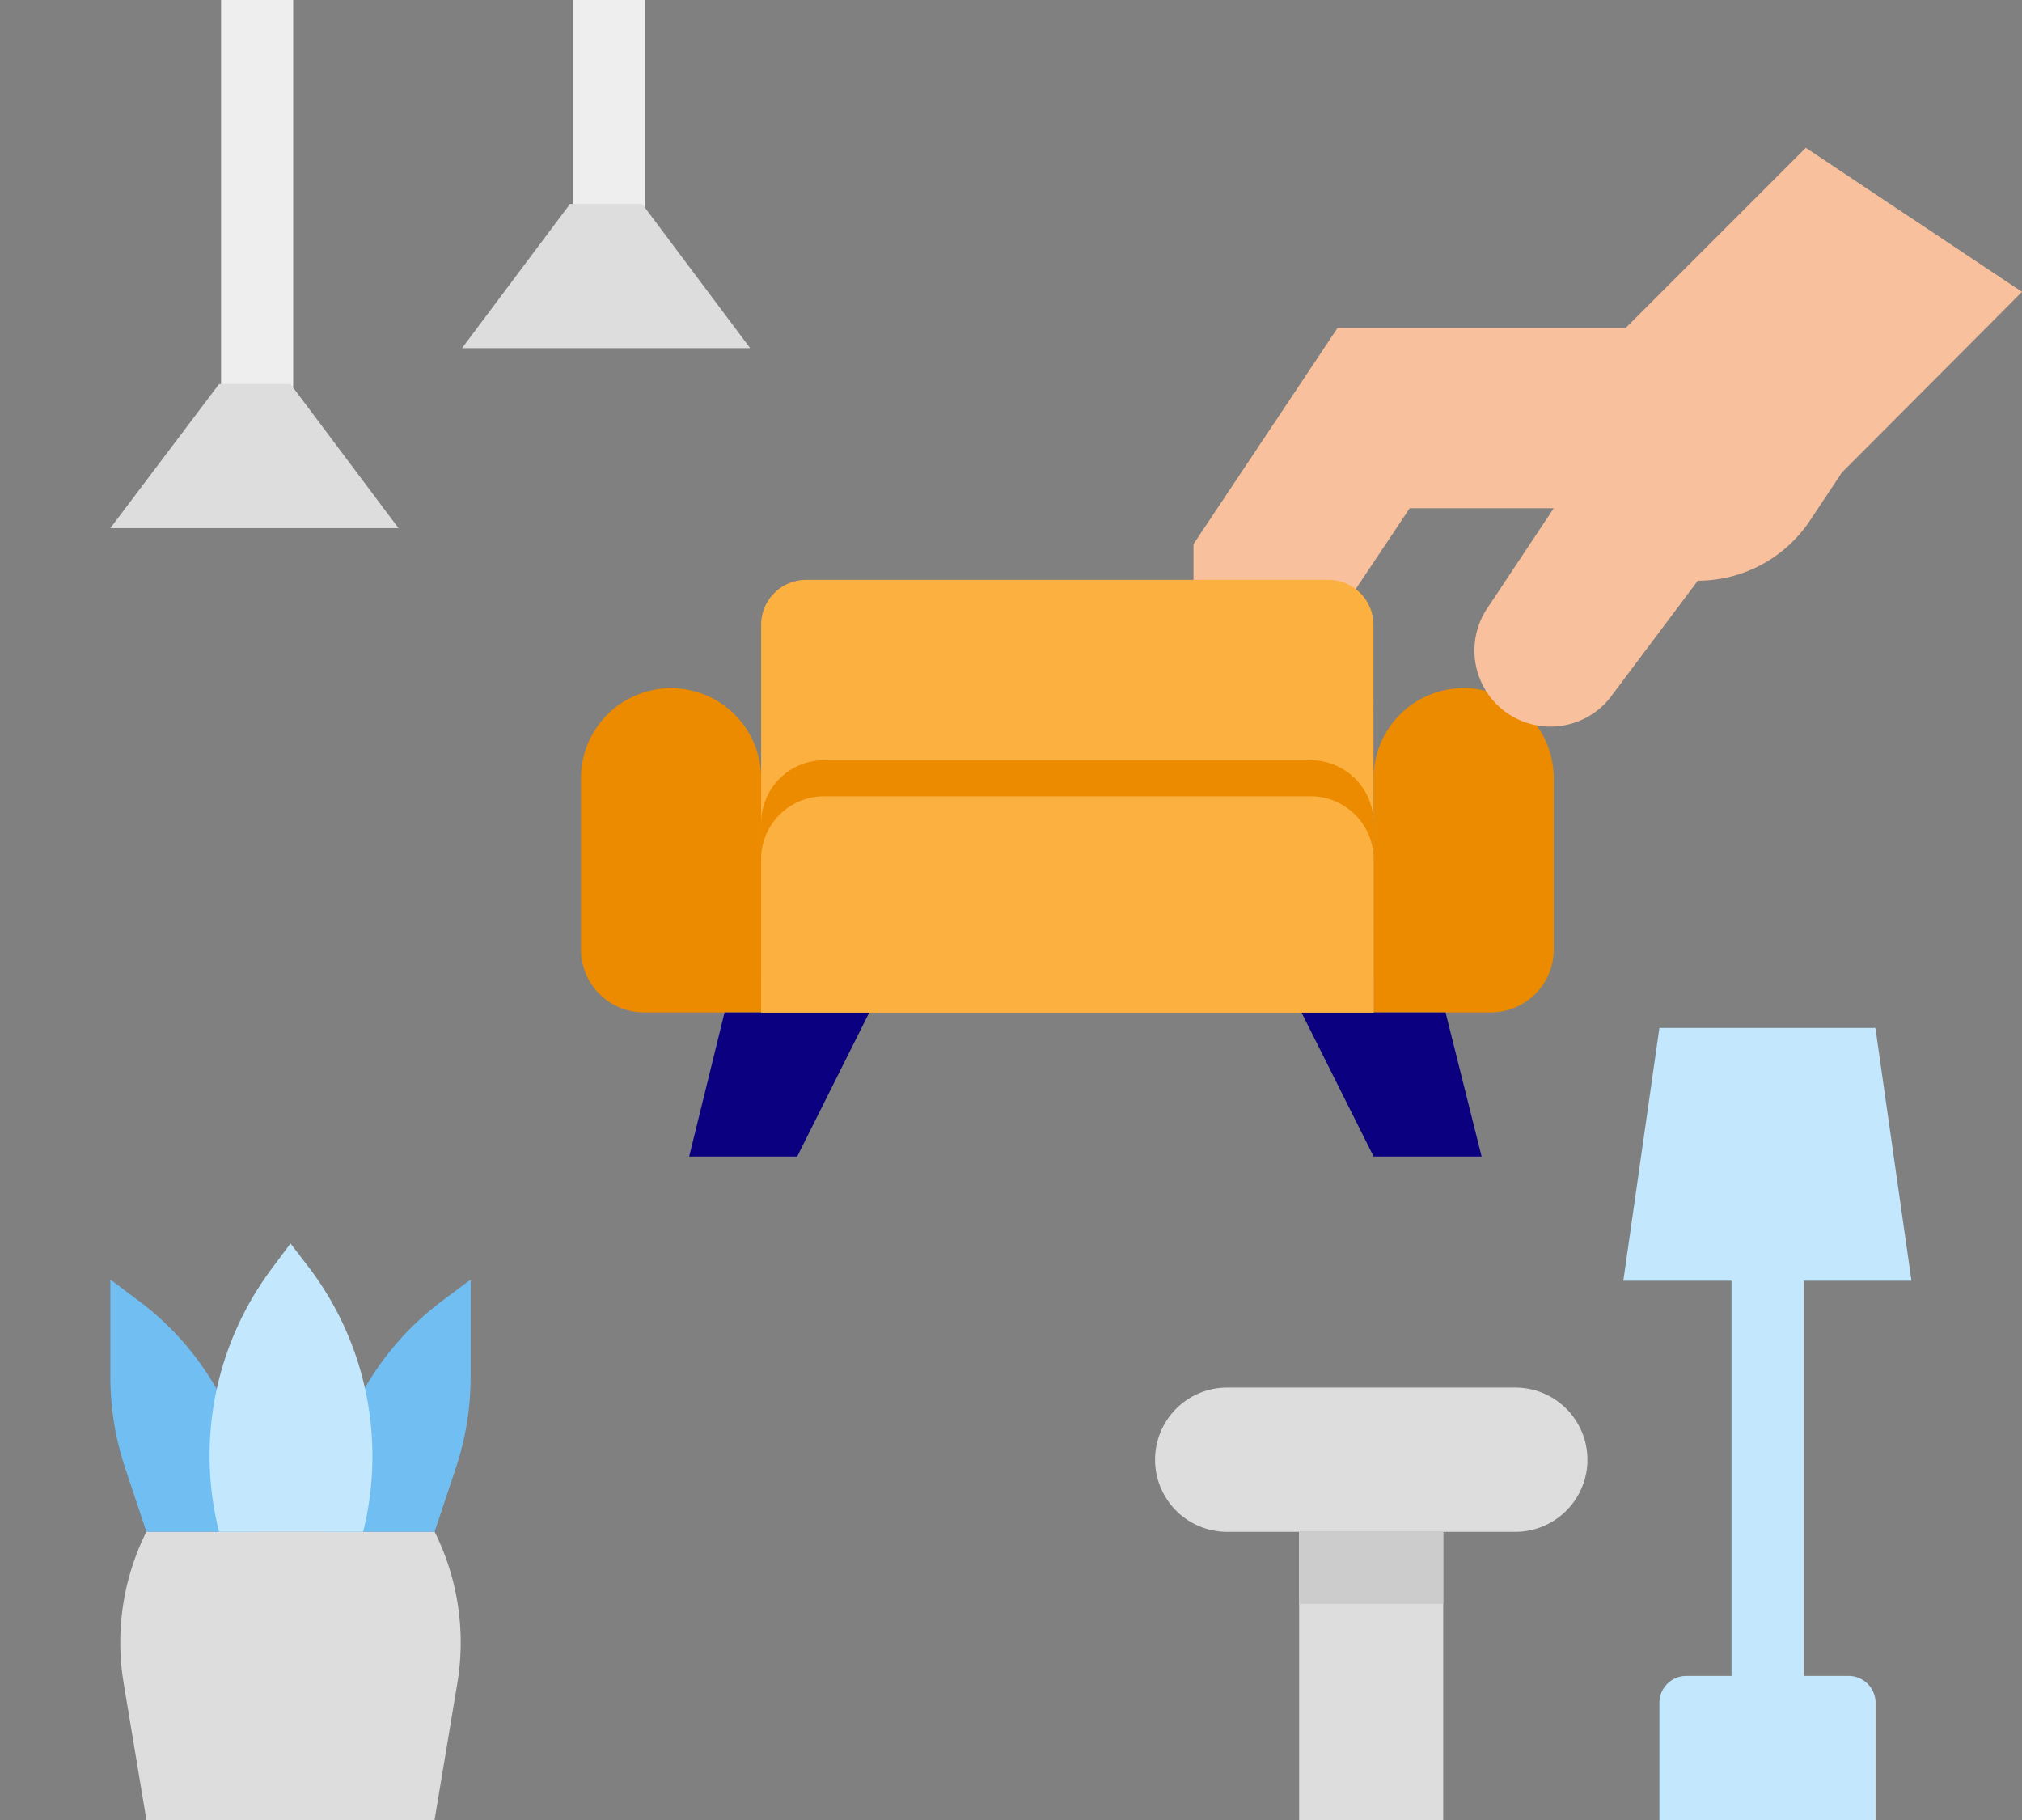 <svg id="design" xmlns="http://www.w3.org/2000/svg" viewBox="0 0 120 108"><rect x="0" y="0" width="120" height="108" fill="#808080" stroke="none"/><defs><style>.cls-1{fill:#ddd;}.cls-2{fill:#ccc;}.cls-3{fill:#c3e7fc;}.cls-4{fill:#70bef2;}.cls-5{fill:#eee;}.cls-6{fill:#ed8b00;}.cls-7{fill:#f8c09c;}.cls-8{fill:#fbb040;}.cls-9{fill:#0a0080;}</style></defs><title>Use-cases-Virtual</title><path class="cls-1" d="M72.83,82.34h17.1a4.28,4.28,0,0,1,4.28,4.28h0a4.28,4.28,0,0,1-4.28,4.28H72.83a4.28,4.28,0,0,1-4.28-4.28h0A4.28,4.28,0,0,1,72.83,82.34Z"/><path class="cls-1" d="M77.1,90.9h8.55V108H77.1Z"/><path class="cls-2" d="M77.1,90.9h8.55v4.28H77.1Z"/><path class="cls-3" d="M104.9,103.72a2.14,2.14,0,0,1-2.14-2.14V75.93a2.14,2.14,0,0,1,4.28,0v25.66A2.14,2.14,0,0,1,104.9,103.72Z"/><path class="cls-3" d="M100.09,99.45h9.62a1.6,1.6,0,0,1,1.6,1.6V108H98.48v-6.95A1.6,1.6,0,0,1,100.09,99.45Z"/><path class="cls-1" d="M25.79,108H8.69L7.34,99.89a14.7,14.7,0,0,1,1.35-9h17.1a14.7,14.7,0,0,1,1.35,9Z"/><path class="cls-4" d="M27.93,75.93l-1.71,1.28A17.1,17.1,0,0,0,19.38,90.9h6.41l1.26-3.78a17.11,17.11,0,0,0,.88-5.41Z"/><path class="cls-4" d="M6.55,75.93l1.71,1.28A17.1,17.1,0,0,1,15.1,90.9H8.69L7.43,87.12a17.11,17.11,0,0,1-.88-5.41Z"/><path class="cls-3" d="M17.24,73.79l-1.12,1.5A18.52,18.52,0,0,0,13,90.9h8.55a18.52,18.52,0,0,0-3.15-15.6Z"/><path class="cls-5" d="M17.4,0V22.79a2.14,2.14,0,1,1-4.28,0V0Z"/><path class="cls-1" d="M6.55,31.34h17.1l-6.41-8.55H13Z"/><path class="cls-5" d="M38.27,0V12.1a2.14,2.14,0,0,1-4.28,0V0Z"/><path class="cls-1" d="M27.42,20.66h17.1L38.11,12.1H33.83Z"/><path class="cls-6" d="M88.47,60.08H81.52V46.18a5.34,5.34,0,1,1,10.69,0V56.34A3.74,3.74,0,0,1,88.47,60.08Z"/><path class="cls-7" d="M107.17,8.77,96.48,19.46H79.38L70.83,32.29v4.28h8.55l4.28-6.41h8.55L88.33,36a4.51,4.51,0,0,0,7.37,5.21l5.06-6.75a8,8,0,0,0,6.65-3.56l1.9-2.86L120,17.32Z"/><path class="cls-6" d="M39.83,40.84a5.34,5.34,0,0,1,5.34,5.34v13.9H38.22a3.74,3.74,0,0,1-3.74-3.74V46.18A5.34,5.34,0,0,1,39.83,40.84Z"/><path class="cls-8" d="M81.52,60.08H45.17v-23a2.67,2.67,0,0,1,2.67-2.67h31a2.67,2.67,0,0,1,2.67,2.67Z"/><path class="cls-6" d="M48.91,45.11H77.78a3.74,3.74,0,0,1,3.74,3.74v9.09H45.17V48.85A3.74,3.74,0,0,1,48.91,45.11Z"/><path class="cls-9" d="M43,60.08,40.9,68.63h6.41l4.28-8.55Z"/><path class="cls-9" d="M85.79,60.08l2.14,8.55H81.52l-4.28-8.55Z"/><path class="cls-8" d="M48.91,47.25H77.78A3.74,3.74,0,0,1,81.52,51v9.09H45.17V51A3.74,3.74,0,0,1,48.91,47.25Z"/><path class="cls-3" d="M98.48,61l-2.14,15h17.1l-2.14-15Z"/></svg>